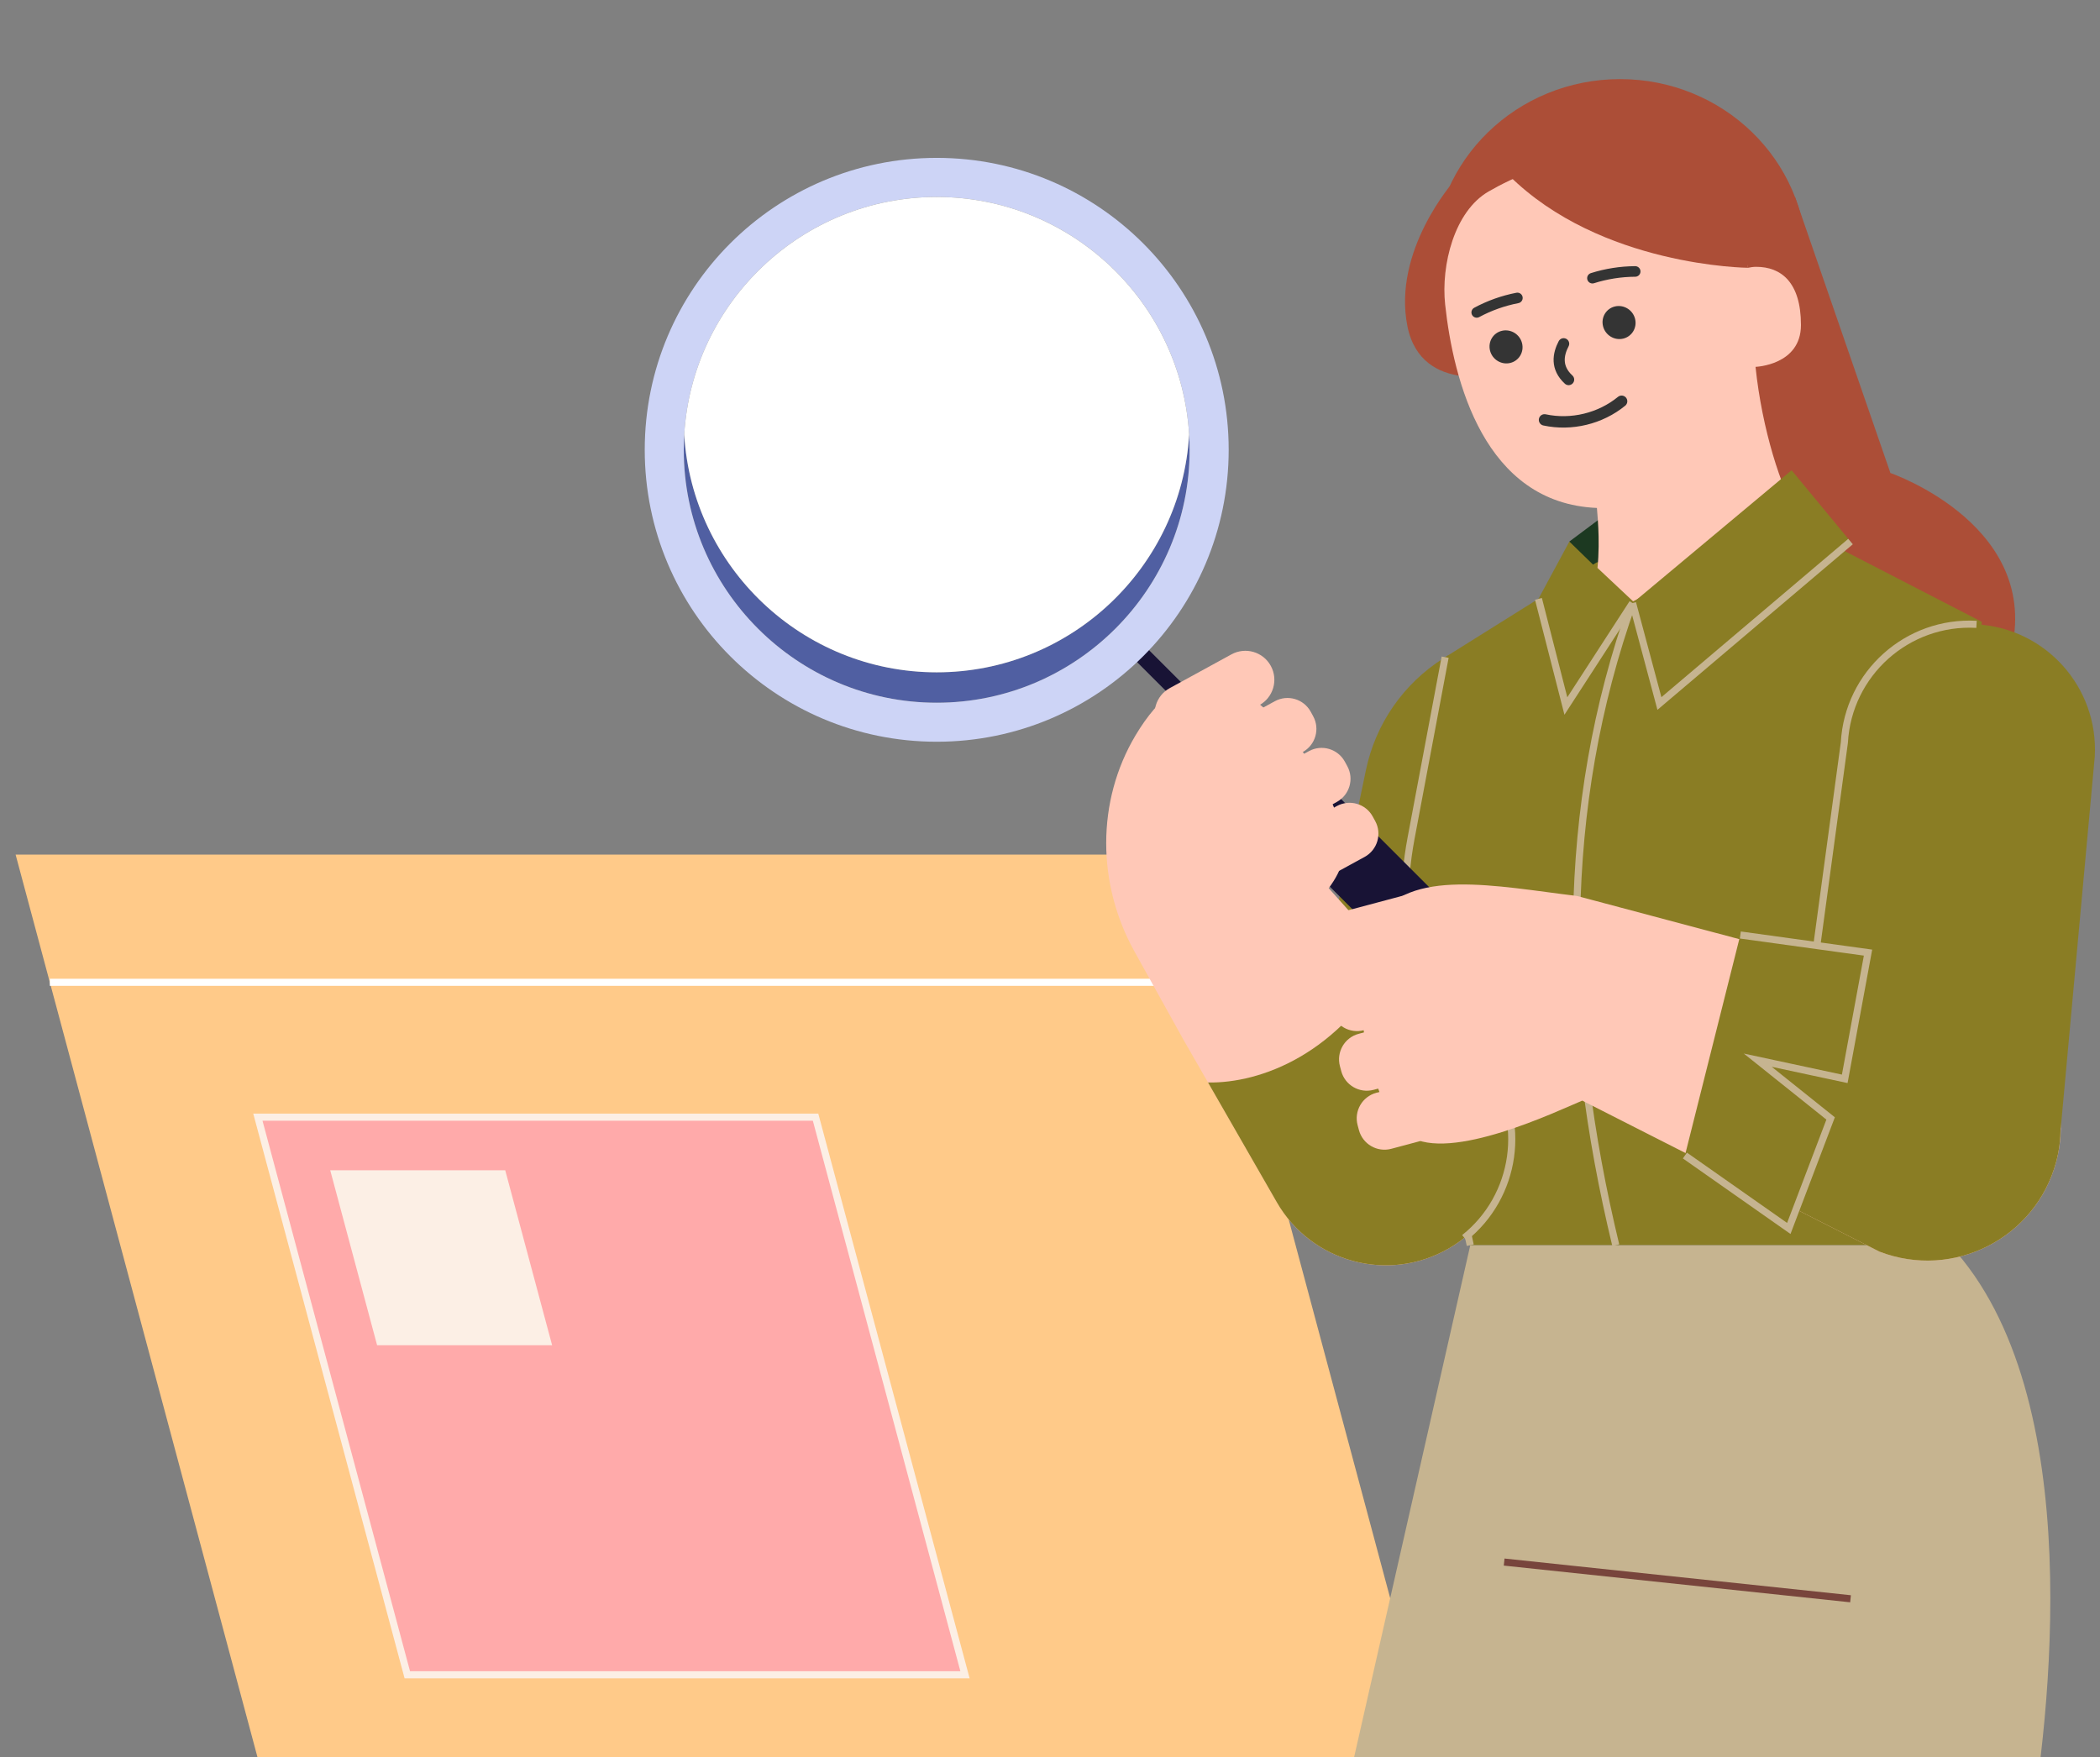 <svg width="239" height="200" viewBox="0 0 239 200" fill="none" xmlns="http://www.w3.org/2000/svg">
<rect x="0" y="0" width="239" height="200" fill="#808080" stroke="none"/>
<g clip-path="url(#clip0_9945_45419)">
<path d="M165.588 209.426H31.826L1.776 97.278H135.538L165.588 209.426Z" fill="#FFCA89"/>
<path d="M5.67 111.812H139.432" stroke="white" stroke-width="0.808" stroke-miterlimit="10"/>
<path d="M109.826 190.635H46.356L29.349 127.165H92.819L109.826 190.635Z" fill="#FFAAAA"/>
<path d="M109.826 190.635H46.356L29.349 127.165H92.819L109.826 190.635Z" stroke="#FCEFE5" stroke-width="0.808" stroke-miterlimit="10"/>
<path d="M62.836 153.123H42.918L37.582 133.206H57.499L62.836 153.123Z" fill="#FCEFE5"/>
<path d="M204.304 22.462L215.147 53.842C215.147 53.842 233.135 60.015 228.618 75.159L185.314 87.758L184.379 50.279L204.304 22.462Z" fill="#AC4E37"/>
<path d="M178.609 61.641L184.785 57.023L186.709 64.527L178.091 67.291L178.609 61.641Z" fill="#1C3921"/>
<path d="M202.646 58.963L225.546 70.782L221.941 141.738H167.328L160.823 111.819C159.649 106.419 159.571 100.839 160.593 95.409L164.472 74.806L181.686 64.032L202.646 58.963Z" fill="#8A7D24"/>
<path d="M185.802 68.645C177.451 92.008 177.802 116.501 183.89 141.738" stroke="#C6B490" stroke-width="0.808" stroke-miterlimit="10"/>
<path d="M164.854 74.57L164.274 74.937C159.733 77.807 156.552 82.396 155.456 87.654L147.368 126.463L176.677 125.664L164.854 74.57Z" fill="#8A7D24"/>
<path d="M167.328 141.738L160.823 111.819C159.649 106.419 159.571 100.839 160.593 95.409L164.471 74.806" stroke="#C6B490" stroke-width="0.808" stroke-miterlimit="10"/>
<path d="M165.481 20.609C165.481 20.609 158.442 28.511 160.182 37.151C161.778 45.077 171.177 42.497 171.177 42.497L165.481 20.609Z" fill="#AC4E37"/>
<path d="M205.626 29.642C205.626 41.04 196.113 50.279 184.378 50.279C172.644 50.279 163.131 41.04 163.131 29.642C163.131 18.244 172.644 9.005 184.378 9.005C196.113 9.005 205.626 18.244 205.626 29.642Z" fill="#AC4E37"/>
<path d="M199.796 41.758C200.536 48.879 202.711 55.629 204.6 58.666L185.864 68.451L181.809 64.645C182.146 61.309 181.744 58.132 181.744 57.818C168.914 57.283 165.408 43.312 164.472 34.661C163.988 30.189 165.516 24.043 169.417 21.796C170.91 20.933 172.593 20.12 174.481 19.432C184.603 15.751 193.863 22.394 196.995 23.448L198.942 30.482C199.243 30.416 199.55 30.372 199.872 30.372C202.689 30.372 204.966 32.106 204.966 36.995C204.966 41.576 199.796 41.758 199.796 41.758Z" fill="#FFC8B7"/>
<path d="M175.782 47.795C178.832 48.451 182.137 47.654 184.553 45.676" stroke="#343434" stroke-width="1.3" stroke-linecap="round" stroke-linejoin="round"/>
<path d="M177.957 39.128C177.334 40.324 177.044 41.844 178.524 43.208" stroke="#343434" stroke-width="1.268" stroke-linecap="round" stroke-linejoin="round"/>
<path d="M171.866 41.317C170.86 41.553 169.837 40.924 169.58 39.912C169.324 38.901 169.931 37.889 170.937 37.653C171.942 37.418 172.966 38.047 173.222 39.058C173.479 40.07 172.872 41.081 171.866 41.317Z" fill="#343434"/>
<path d="M184.728 38.546C183.723 38.781 182.699 38.152 182.443 37.141C182.186 36.129 182.793 35.118 183.799 34.882C184.805 34.646 185.828 35.275 186.085 36.287C186.341 37.299 185.734 38.31 184.728 38.546Z" fill="#343434"/>
<path d="M168.064 35.562C169.507 34.783 171.078 34.227 172.694 33.914" stroke="#343434" stroke-width="1.203" stroke-linecap="round" stroke-linejoin="round"/>
<path d="M186.102 30.899C184.447 30.908 182.802 31.168 181.234 31.664" stroke="#343434" stroke-width="1.203" stroke-linecap="round" stroke-linejoin="round"/>
<path d="M171.685 19.919C182.148 30.356 198.943 30.482 198.943 30.482L197.481 20.642L180.409 17.048L171.685 19.919Z" fill="#AC4E37"/>
<path d="M230.903 209.266H152.011L167.331 141.743H221.943C237.894 158.889 233.156 196.227 230.903 209.266Z" fill="#C6B490"/>
<path d="M171.187 177.806L210.608 181.984" stroke="#78453C" stroke-width="0.808" stroke-miterlimit="10"/>
<path d="M203.902 53.528L185.802 68.647L188.858 80.078L210.608 61.643L203.902 53.528Z" fill="#8A7D24"/>
<path d="M178.609 61.646L185.802 68.65L178.212 80.365L175.089 68.166L178.609 61.646Z" fill="#8A7D24"/>
<path d="M185.802 68.646L188.858 80.078L210.608 61.643" stroke="#C6B490" stroke-width="0.808" stroke-miterlimit="10"/>
<path d="M185.802 68.65L178.212 80.365L175.09 68.166" stroke="#C6B490" stroke-width="0.808" stroke-miterlimit="10"/>
<path d="M127.638 72.232L137.619 82.213L127.638 72.232Z" fill="#181335"/>
<path d="M136.938 82.893L126.957 72.912L128.317 71.551L138.298 81.532L136.938 82.893Z" fill="#181335"/>
<path d="M135.336 49.471C134.44 64.547 121.896 76.526 106.604 76.526C91.319 76.526 78.768 64.547 77.872 49.471C77.838 50.042 77.818 50.619 77.818 51.202C77.818 67.072 90.735 79.988 106.604 79.988C122.481 79.988 135.39 67.072 135.39 51.202C135.39 50.619 135.37 50.042 135.336 49.471Z" fill="#505FA2"/>
<path d="M106.604 79.989C90.734 79.989 77.818 67.072 77.818 51.203C77.818 50.619 77.839 50.042 77.873 49.472C78.769 34.397 91.319 22.417 106.604 22.417C121.896 22.417 134.44 34.397 135.336 49.472C135.369 50.042 135.39 50.619 135.39 51.203C135.39 67.072 122.48 79.989 106.604 79.989ZM106.606 17.971C88.254 17.971 73.377 32.848 73.377 51.2C73.377 69.552 88.254 84.43 106.606 84.43C124.958 84.43 139.836 69.552 139.836 51.2C139.836 32.848 124.958 17.971 106.606 17.971Z" fill="#CDD4F6"/>
<path d="M106.604 76.529C121.896 76.529 134.439 64.549 135.335 49.474C134.439 34.399 121.896 22.419 106.604 22.419C91.318 22.419 78.768 34.399 77.872 49.474C78.768 64.549 91.318 76.529 106.604 76.529Z" fill="white"/>
<path d="M169.626 117.555C168.608 117.555 167.591 117.167 166.814 116.39L137.29 86.866C135.738 85.312 135.738 82.795 137.291 81.242C138.844 79.689 141.362 79.689 142.915 81.242L172.439 110.766C173.991 112.319 173.991 114.836 172.438 116.39C171.661 117.167 170.643 117.555 169.626 117.555Z" fill="#181335"/>
<path d="M169.311 121.272L158.386 109.094L156.054 106.498L156.024 106.46L151.219 101.1C152.004 100.046 152.584 98.96 152.833 97.871C154.067 92.476 145.568 79.33 138.659 77.495C135.204 76.578 131.852 79.318 129.245 83.686C124.753 91.214 124.854 100.631 129.109 108.297L134.694 118.359L137.486 123.218L145.302 136.829C149.241 143.71 158.024 146.072 164.889 142.103C172.253 137.848 174.313 128.145 169.311 121.272Z" fill="#FFC8B7"/>
<path d="M148.131 97.377L148.408 97.883C149.207 99.342 151.036 99.877 152.495 99.079L155.312 97.538C156.77 96.739 157.306 94.91 156.508 93.451L156.23 92.945C155.433 91.486 153.603 90.952 152.145 91.749L149.327 93.29C147.869 94.089 147.333 95.919 148.131 97.377Z" fill="#FFC8B7"/>
<path d="M144.955 91.127L145.233 91.633C146.031 93.092 147.86 93.627 149.319 92.829L152.136 91.288C153.594 90.489 154.13 88.66 153.332 87.202L153.055 86.695C152.257 85.236 150.427 84.702 148.969 85.499L146.152 87.04C144.693 87.839 144.157 89.668 144.955 91.127Z" fill="#FFC8B7"/>
<path d="M141.074 85.447L141.351 85.954C142.149 87.412 143.978 87.948 145.437 87.149L148.254 85.608C149.713 84.811 150.248 82.981 149.45 81.522L149.173 81.016C148.376 79.557 146.546 79.022 145.087 79.819L142.27 81.361C140.811 82.159 140.276 83.989 141.074 85.447Z" fill="#FFC8B7"/>
<path d="M131.816 82.805C132.69 84.404 134.695 84.991 136.293 84.116L143.319 80.272C144.917 79.398 145.504 77.393 144.629 75.795C143.755 74.196 141.75 73.61 140.152 74.484L133.126 78.328C131.528 79.202 130.941 81.206 131.816 82.805Z" fill="#FFC8B7"/>
<path d="M164.89 142.103C158.024 146.072 149.242 143.71 145.303 136.829L137.487 123.218C143.439 123.316 152.478 120.049 158.386 109.094L169.312 121.272C174.313 128.145 172.254 137.848 164.89 142.103Z" fill="#8A7D24"/>
<path d="M158.386 109.095L169.312 121.272C173.887 127.559 172.555 136.212 166.66 140.9" stroke="#C6B490" stroke-width="0.808" stroke-miterlimit="10"/>
<path d="M234.011 132.26C231.665 140.959 222.301 145.713 213.896 142.468L195.154 132.938L195.109 132.916L180.078 125.28C177.317 126.427 164.988 132.357 160.371 129.302C155.753 126.246 152.833 110.87 156.568 104.773C160.311 98.677 170.316 100.887 179.497 101.989L201.461 107.836L223.266 113.646C231.385 115.804 236.199 124.149 234.011 132.26Z" fill="#FFC8B7"/>
<path d="M163.43 125.694L163.578 126.252C164.007 127.859 163.053 129.508 161.446 129.937L158.343 130.765C156.736 131.194 155.087 130.239 154.658 128.632L154.509 128.074C154.081 126.468 155.036 124.818 156.642 124.389L159.745 123.561C161.351 123.133 163.001 124.088 163.43 125.694Z" fill="#FFC8B7"/>
<path d="M161.418 118.981L161.566 119.539C161.995 121.146 161.04 122.795 159.433 123.224L156.331 124.052C154.724 124.481 153.074 123.526 152.646 121.92L152.497 121.361C152.069 119.755 153.023 118.105 154.63 117.676L157.733 116.848C159.339 116.42 160.989 117.375 161.418 118.981Z" fill="#FFC8B7"/>
<path d="M160.307 112.194L160.456 112.752C160.885 114.359 159.93 116.008 158.323 116.436L155.22 117.265C153.614 117.694 151.964 116.739 151.536 115.132L151.386 114.574C150.958 112.968 151.913 111.318 153.519 110.889L156.622 110.061C158.228 109.633 159.878 110.588 160.307 112.194Z" fill="#FFC8B7"/>
<path d="M165.189 103.894C165.658 105.655 164.612 107.463 162.852 107.932L155.115 109.997C153.355 110.467 151.547 109.42 151.077 107.66C150.607 105.899 151.653 104.091 153.414 103.622L161.151 101.557C162.911 101.088 164.72 102.134 165.189 103.894Z" fill="#FFC8B7"/>
<path d="M224.947 71.067C217.077 70.629 210.342 76.656 209.906 84.526L206.559 109.195L201.461 107.837L195.108 132.916L195.154 132.939L213.895 142.468C222.301 145.713 231.664 140.959 234.01 132.26C234.36 130.964 234.512 129.663 234.519 128.381L234.538 128.383L238.406 86.107C238.843 78.238 232.816 71.504 224.947 71.067Z" fill="#8A7D24"/>
<path d="M224.947 71.067C217.077 70.63 210.342 76.656 209.906 84.527L206.559 109.195" stroke="#C6B490" stroke-width="0.808" stroke-miterlimit="10"/>
<path d="M191.759 131.531L203.583 139.832L208.342 127.31L200.05 120.677L209.949 122.801L212.6 108.434L198.066 106.428L191.759 131.531Z" fill="#8A7D24"/>
<path d="M191.759 131.531L203.583 139.832L208.342 127.31L200.05 120.677L209.949 122.801L212.6 108.434L198.066 106.428" stroke="#C6B490" stroke-width="0.808" stroke-miterlimit="10"/>
</g>
<defs>
<clipPath id="clip0_9945_45419">
<rect width="238.418" height="200" fill="white" transform="translate(0.458)"/>
</clipPath>
</defs>
</svg>
